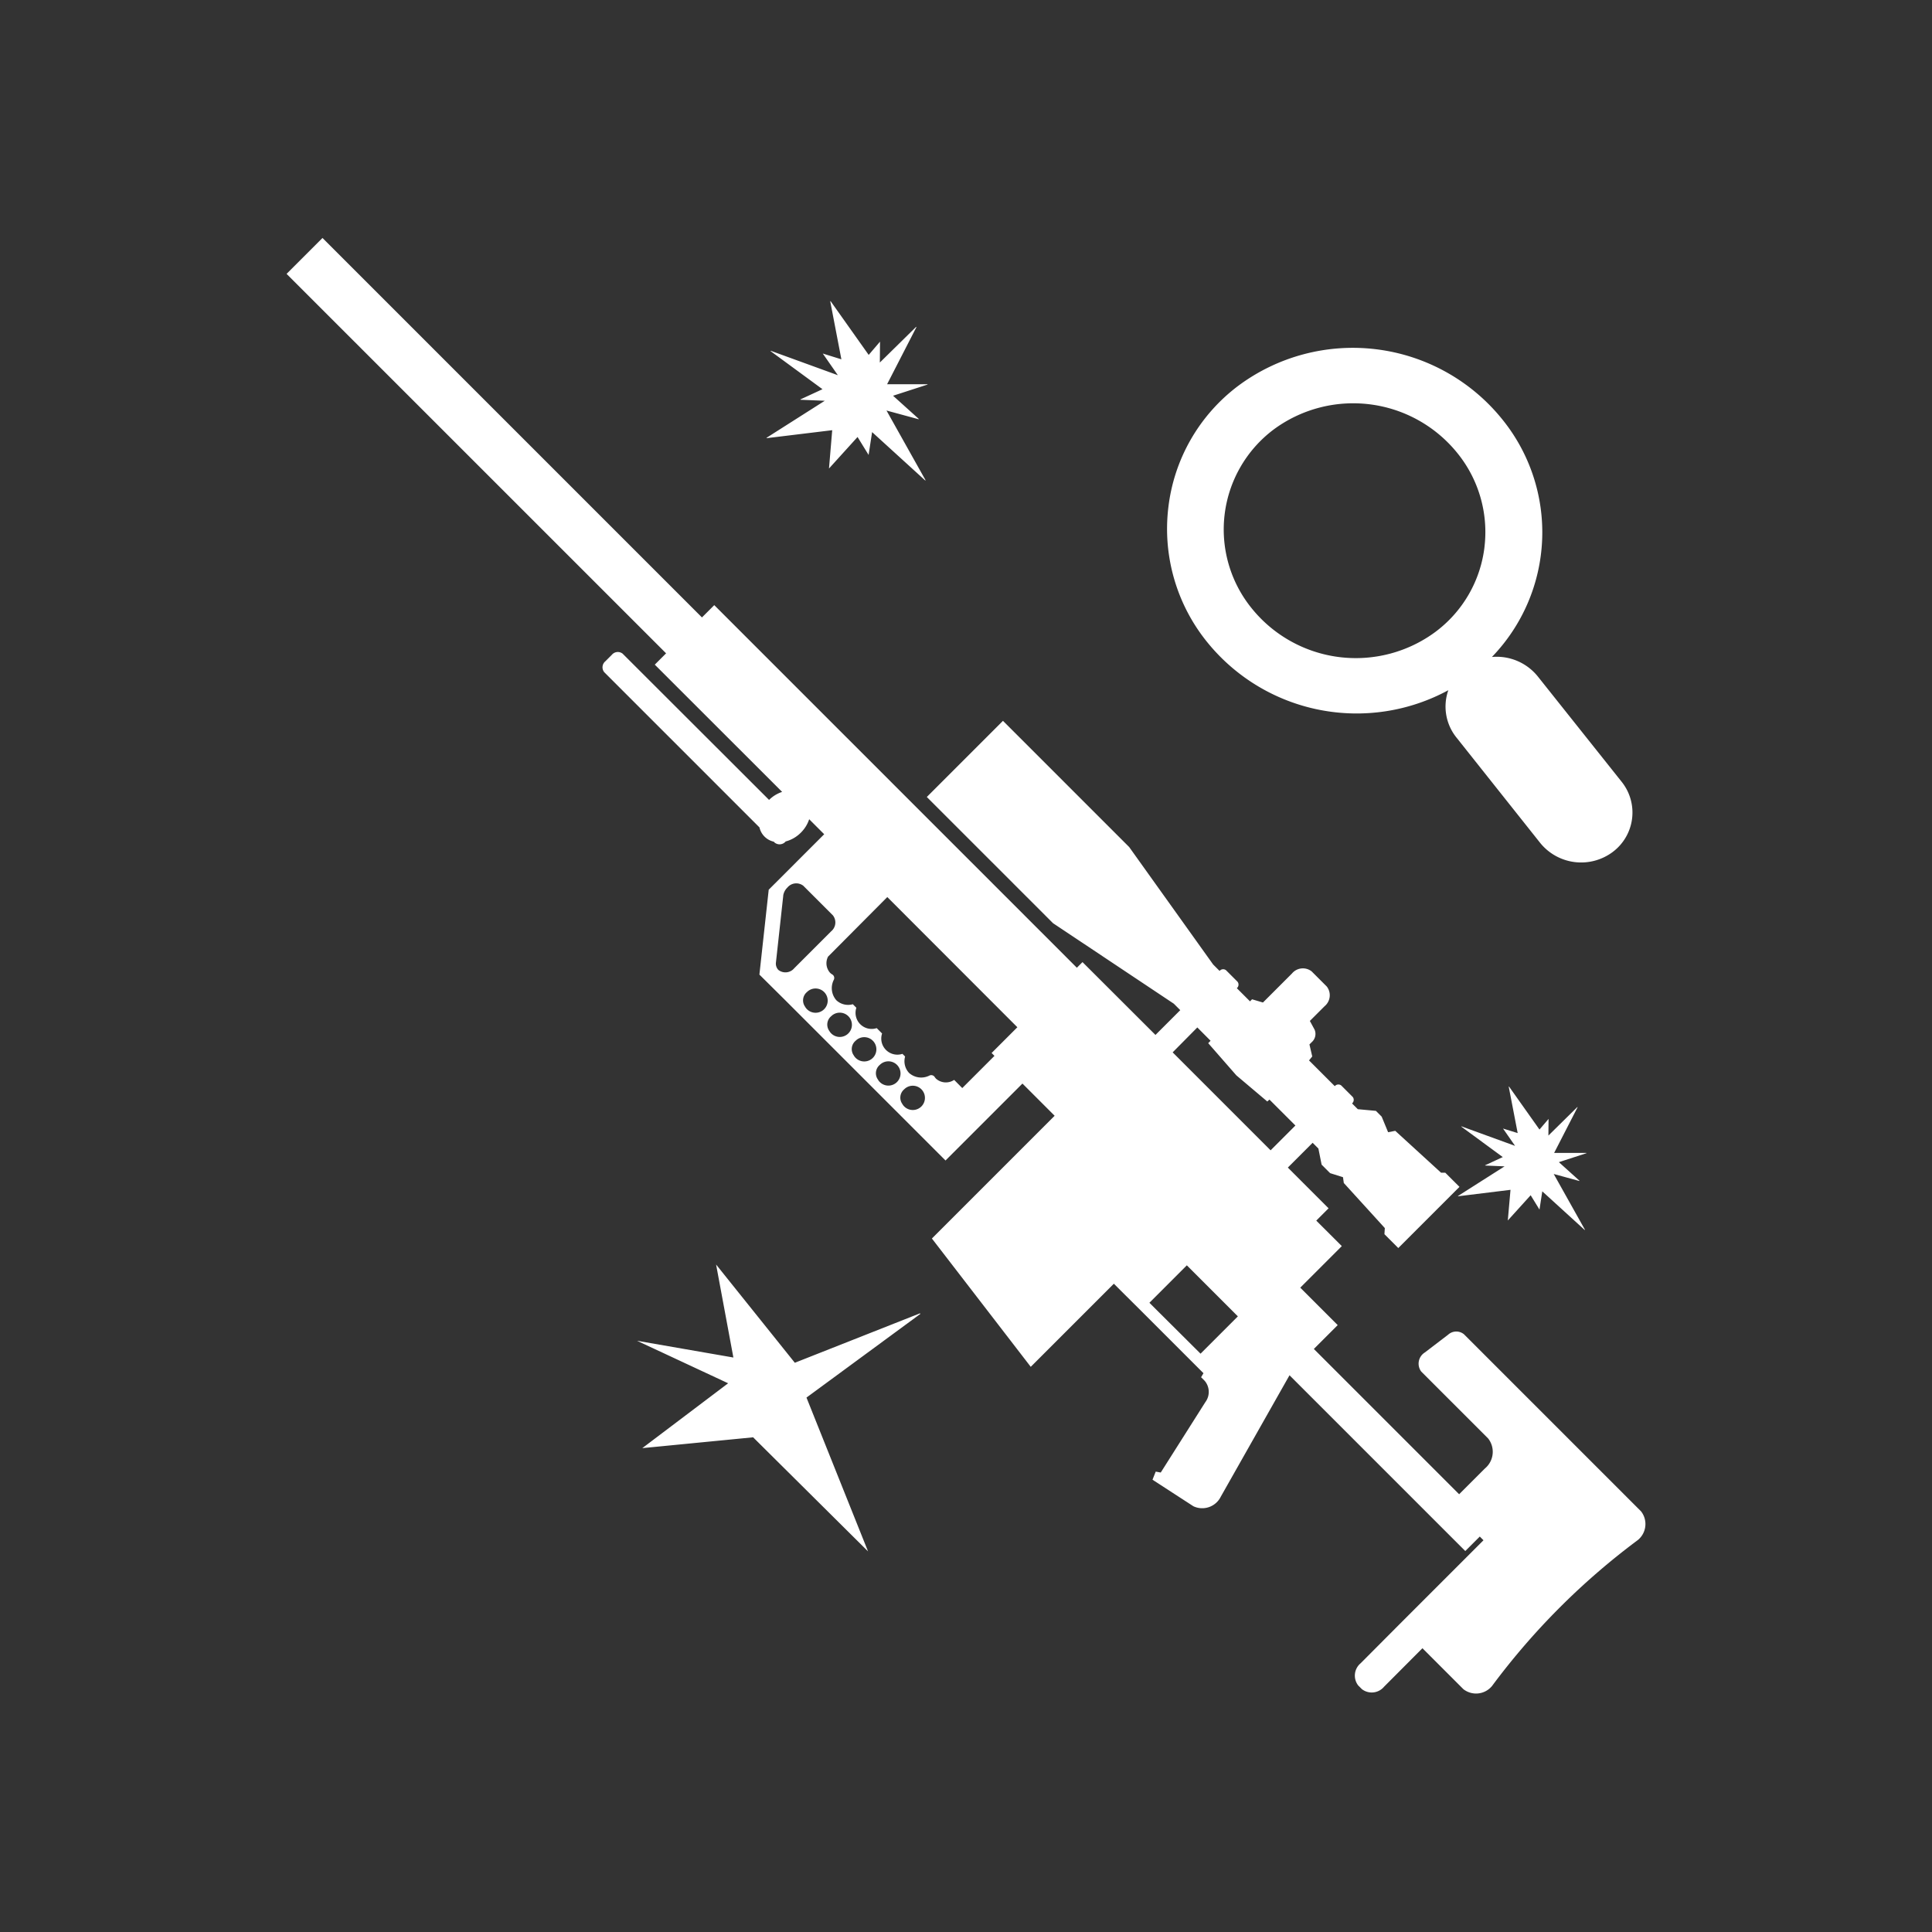 <svg id="demon-3" xmlns="http://www.w3.org/2000/svg" width="60" height="60" viewBox="0 0 60 60">
  <rect x="0" y="0" width="60" height="60" fill="#333333" stroke="none"/>
  <defs>
    <style>
      .cls-1 {
        fill: #fff;
        fill-rule: evenodd;
      }
    </style>
  </defs>
  <path id="weapon_display_m200" data-name="weapon display m200" class="cls-1" d="M18.851,21.782l0.351-.351L7.416,9.646,8.531,8.531,20.316,20.316l0.382-.382L31.959,31.195l0.175-.175L34.4,33.282l0.77-.77-0.2-.2-3.751-2.5-3.92-3.92,2.365-2.365,3.92,3.92,2.607,3.647,0.2,0.2a0.145,0.145,0,0,1,.2-0.022l0.358,0.358a0.145,0.145,0,0,1-.022.2l0.409,0.409,0.064-.064,0.338,0.1,0.9-.9a0.441,0.441,0,0,1,.612-0.067l0.469,0.469a0.441,0.441,0,0,1-.067.613l-0.457.457,0.146,0.269a0.339,0.339,0,0,1-.087.389l-0.072.072,0.087,0.373-0.1.123,0.8,0.8a0.145,0.145,0,0,1,.2-0.022l0.358,0.358a0.145,0.145,0,0,1-.022.2l0.179,0.179,0.562,0.052,0.179,0.179,0.2,0.484,0.222-.043,1.422,1.3H43.4L43.841,38l-1.9,1.9-0.43-.43,0.012-.19-1.274-1.4L40.224,37.7l-0.4-.126-0.264-.264-0.1-.5-0.179-.179-0.77.77,1.265,1.265-0.382.382,0.793,0.792-1.29,1.29,1.163,1.163-0.741.741,4.512,4.512,0.8-.8a0.672,0.672,0,0,0,.1-0.933l-2.078-2.078a0.409,0.409,0,0,1,.113-0.592l0.723-.552a0.376,0.376,0,0,1,.492-0.013l3.5,3.5,0.441,0.441,1.559,1.559a0.641,0.641,0,0,1-.1.89A21.969,21.969,0,0,0,44.853,53.5a0.641,0.641,0,0,1-.89.1l-1.272-1.272L41.5,53.523a0.5,0.5,0,0,1-.689.076l-0.115-.115a0.5,0.5,0,0,1,.076-0.689L41.962,51.6l0.478-.478,2.147-2.147-0.115-.115-0.45.45-5.459-5.459L36.43,47.619a0.643,0.643,0,0,1-.852.3l-1.27-.824,0.1-.252,0.156,0.029,1.384-2.185a0.531,0.531,0,0,0-.019-0.663l-0.112-.112,0.074-.125-0.352-.352-1.585-1.585L33.3,41.2l-0.192-.192-2.581,2.581-3.07-3.985,3.812-3.812-1-1-2.389,2.389-0.869-.869h0l-4.129-4.129h0L22.1,31.408l0.289-2.636,1.723-1.723-0.466-.466a1.046,1.046,0,0,1-.258.416,1.034,1.034,0,0,1-.472.274h0a0.246,0.246,0,0,1-.341.037l-0.03-.03a0.587,0.587,0,0,1-.443-0.443l-4.823-4.823a0.242,0.242,0,0,1,.037-0.336l0.2-.2a0.242,0.242,0,0,1,.336-0.037L22.4,25.983a1.044,1.044,0,0,1,.406-0.249ZM34.212,41.6L35.8,43.181l1.159-1.159-1.585-1.585Zm0.722-7.777,3.042,3.042,0.77-.77-0.806-.806-0.067.06-0.961-.812-0.874-1,0.074-.074L35.7,33.049Zm-8.388,1.616a0.377,0.377,0,1,0,.051-0.469A0.338,0.338,0,0,0,26.546,35.435Zm-0.758-.758a0.377,0.377,0,1,0,.051-0.469A0.338,0.338,0,0,0,25.787,34.676Zm-0.75-.75a0.377,0.377,0,1,0,.051-0.469A0.338,0.338,0,0,0,25.037,33.926Zm-0.758-.758A0.377,0.377,0,1,0,24.33,32.7,0.338,0.338,0,0,0,24.279,33.168Zm-0.754-.754a0.377,0.377,0,1,0,.051-0.469A0.338,0.338,0,0,0,23.525,32.414Zm0.706-1.569a0.446,0.446,0,0,0,.061.5,0.353,0.353,0,0,0,.074.056,0.128,0.128,0,0,1,.042.167,0.568,0.568,0,0,0,.082.633,0.534,0.534,0,0,0,.51.122l0.11,0.11a0.5,0.5,0,0,0,.632.632l0.167,0.167a0.5,0.5,0,0,0,.632.632l0.083,0.083a0.534,0.534,0,0,0,.123.51,0.566,0.566,0,0,0,.627.084,0.129,0.129,0,0,1,.164.035,0.352,0.352,0,0,0,.051.064,0.462,0.462,0,0,0,.558.033L28.4,34.932l1-1-0.089-.089,0.8-.8L26.072,29Zm-1.392-1.888-0.226,2.065a0.284,0.284,0,0,0,.075.236,0.356,0.356,0,0,0,.494-0.054l1.146-1.146a0.356,0.356,0,0,0,.054-0.494l-0.919-.919a0.356,0.356,0,0,0-.494.054A0.44,0.44,0,0,0,22.839,28.957ZM48.6,27.6a1.636,1.636,0,0,1-2.251-.28l-2.594-3.265a1.534,1.534,0,0,1-.26-1.479,5.97,5.97,0,0,1-7.478-1.48A5.587,5.587,0,0,1,34.8,16.9a5.529,5.529,0,0,1,2.168-3.775,5.959,5.959,0,0,1,8.186,1.019,5.573,5.573,0,0,1-.305,7.4,1.639,1.639,0,0,1,1.421.6l2.6,3.266A1.529,1.529,0,0,1,48.6,27.6Zm-3.982-9.476a3.893,3.893,0,0,0-.851-2.923,4.156,4.156,0,0,0-5.709-.712,3.884,3.884,0,0,0-.66,5.555,4.155,4.155,0,0,0,5.708.712A3.854,3.854,0,0,0,44.619,18.122ZM26.047,13.89l1.213,2.165-0.01.008L25.6,14.56l-0.109.709-0.343-.557-0.887.979,0.1-1.19-2.033.247-0.008-.01,1.81-1.151-0.751-.031-0.008-.01,0.688-.318-1.614-1.184,0.01-.008,2.081,0.757-0.468-.673L24.646,12.3,24.3,10.5l0.01-.008,1.184,1.671,0.352-.412L25.84,12.4l1.128-1.109,0.008,0.01-0.91,1.772,1.25,0,0.008,0.01-1.073.348,0.8,0.721-0.01.008ZM18.463,46.114L21.129,44.1,18.3,42.78,21.292,43.3l-0.537-2.888L23.2,43.463l3.886-1.535L27.1,41.944l-3.538,2.6,1.912,4.777-3.569-3.543ZM46.768,37.6l0.97,1.732-0.008.007-1.317-1.2-0.087.567-0.274-.446-0.71.784,0.084-.952-1.626.2-0.006-.008,1.448-.921-0.6-.025-0.006-.008,0.55-.255-1.291-.948,0.008-.006,1.665,0.606-0.374-.538,0.455,0.141L45.371,34.89l0.008-.007,0.947,1.337,0.282-.33-0.005.517,0.9-.887,0.006,0.008-0.728,1.418,1,0,0.006,0.008-0.859.279,0.641,0.577-0.008.007Z" transform="translate(1.484 -1.141)"/>
</svg>
